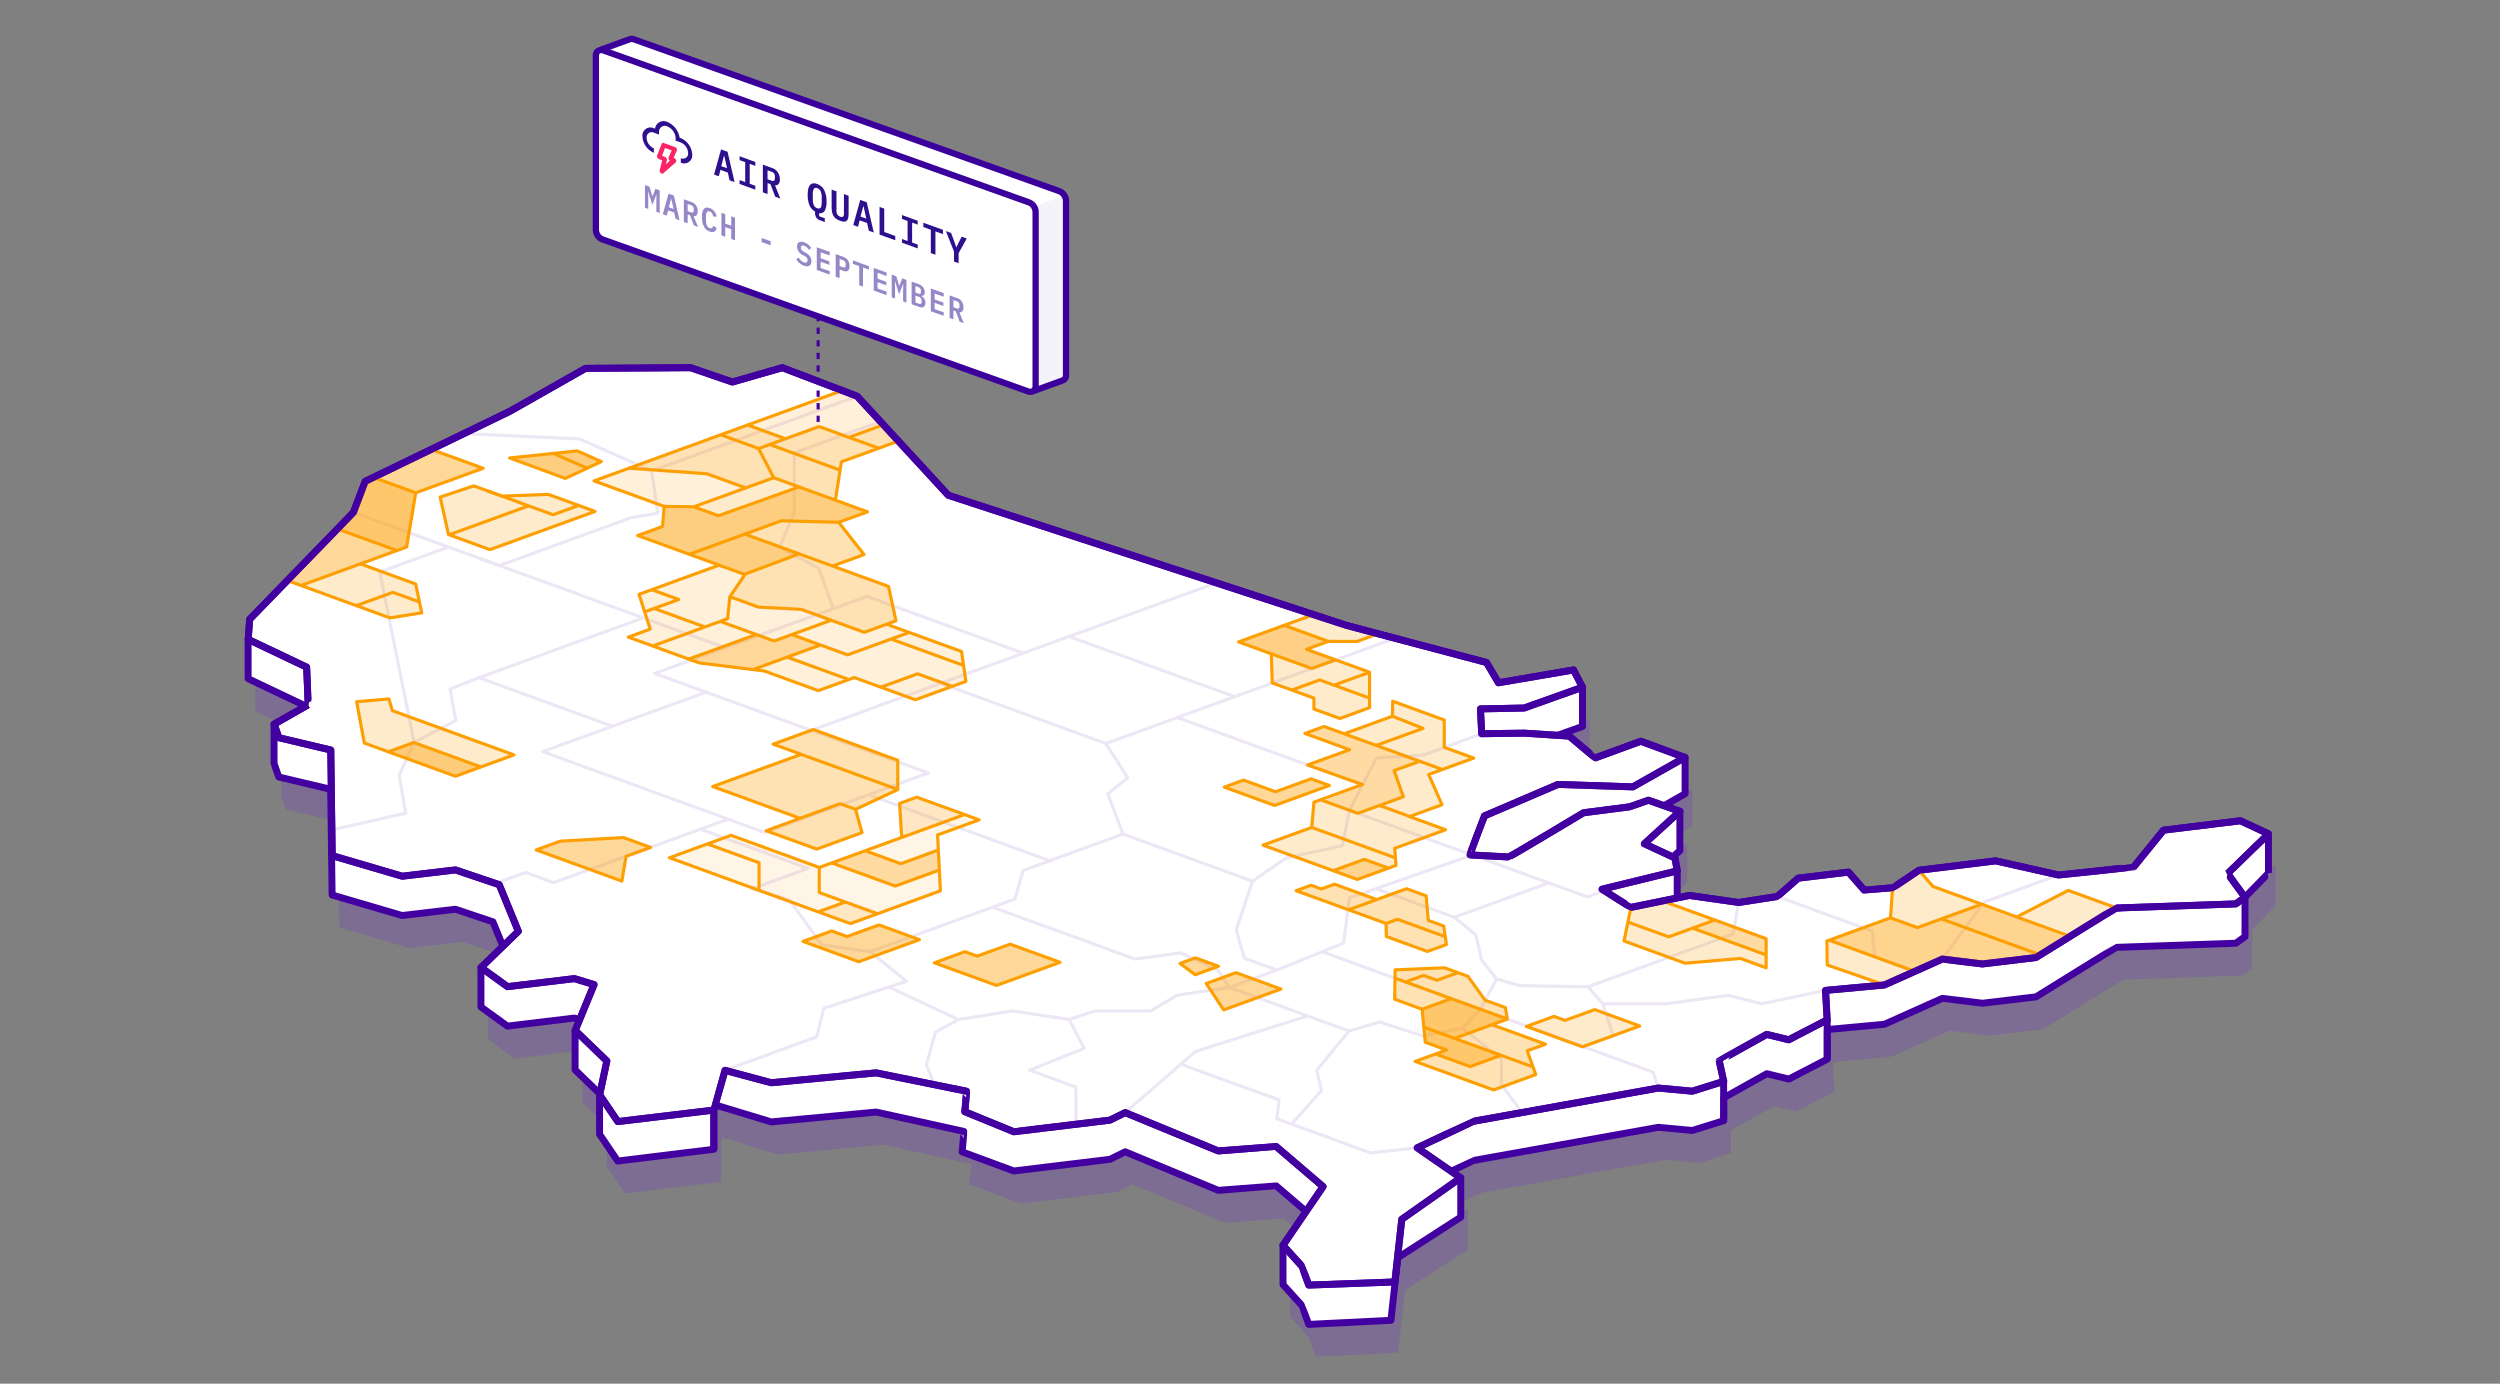 <svg xmlns="http://www.w3.org/2000/svg" viewBox="0 0 795 440">
  <rect x="0" y="0" width="795" height="440" fill="#808080" stroke="none"/>
  <defs>
    <style>
      .cls-7{opacity:.15}.cls-15,.cls-2{fill:#fff}.cls-2{stroke:#4300a1;stroke-width:2.21px}.cls-15,.cls-2,.cls-4,.cls-9{stroke-linejoin:round}.cls-4,.cls-9{fill:none}.cls-4{stroke:#43009e}.cls-10,.cls-5,.cls-6,.cls-7,.cls-8{fill:#fd9f00}.cls-5{opacity:.3}.cls-6{opacity:.5}.cls-8{opacity:.2}.cls-9{stroke:#fd9f00}.cls-10{opacity:.4}.cls-15{stroke:#3b009b;stroke-width:2px}.cls-17{fill:#2e108f}
    </style>
  </defs>
  <g id="Layer_1" data-name="Layer 1">
    <path d="m446.81 410.26 20-12.89v-12.5l-7.26-.16s11.5-5.39 11.59-5.4l58.51-10.5c.15 0 10.81 1 10.81 1l10-3.12v-7.28c1.42-.83 13.68-7.65 13.68-7.65l7 1.71 12.22-6.33-.52-9.37 18.69-1.77 18.47-8.24c.15 0 12.73 1.56 12.73 1.56l17-2.05s25.32-15.73 25.53-15.74l38-1.31 2.92-2.1v-12.5s7.52-7.63 7.46-7.68v-12.51l-33.34 11.38-9.45 11.65c-.15.13-23.74 2.62-23.9 2.6l-20.05-4.49-24.44 2.95s-8.14 5.53-8.33 5.56c0 0-9 .76-9 .74l-5-5.72-16 1.94s-6.53 5.8-6.73 5.83l-12.18 1.89c-.13 0-15.65-2.24-15.65-2.24l-18.6 3.79c-.19 0-9.21-5.77-9.21-5.77l23.92-5.84v-12.5l-4.42-1.61 5.27-4.79v-12.5l-15.93 11.07 1.05-7.3 16.54-9.35v-11.58l-20.34 3.53-16.49 2.24-14.27-.91-13.61.17-.39-7.88L487 248l18.54-6.62v-12.5l-45.58 2.47-156.08-51-29-31.5-23.78-9.07-15.89 4.55-8.28-2-42.51-2.74-20 14-31.3 6.31-7.77 8.25-10.65 6.45v11.16l-33.51 27.88v12.5L99.77 235l-10.32 5.64v12.5l1.49 4.29 16.52 3.92.44 33.6 22.28 6.54 16.94-2 11.92 4 6.07 14.83-9.88-.26v12.5l8.43 6.1 21.26-2.66 6.26 1.92-6 2.06v12.5l10.07 9.73-2.29-1.75V371l5.79 8.52 30.55-3.69c.05-.07 0-12.51 0-12.51l.46-1.59 17.82 5.4 33.33-3.13 27.85 6.14c.12 0-.52 6.51-.52 6.51l16.44 6.08 30.56-3.7 4.88-2.4 29.58 12.26s18.28-1.46 18.4-1.44l14.9 12.73-12.72 6.1v12.5l5.9 6.56c.06.06 2.29 6.1 2.29 6.1l26.11-1.3Z" opacity=".15" fill="#6f00ff"/>
    <path class="cls-2" d="m444.52 399.94 20-12.89v-12.5l-7.26-.16s11.5-5.39 11.58-5.4l58.51-10.5c.16 0 10.82 1 10.82 1l10-3.12v-7.28c1.42-.83 13.68-7.65 13.68-7.65l7 1.71 12.22-6.33v-9.42l18.19-1.68 18.44-8.25c.15 0 12.72 1.56 12.72 1.56l17.03-2.03s25.32-15.73 25.54-15.74l38-1.31 2.92-2.1V285.3s7.51-7.63 7.46-7.69v-12.5L688 276.49l-9.44 11.65c-.15.13-23.75 2.62-23.91 2.6l-20-4.49-24.45 2.95s-8.13 5.53-8.32 5.55c0 0-9 .77-9.06.75l-5-5.72-16 1.94s-6.53 5.8-6.72 5.83l-12.18 1.89c-.13 0-15.65-2.24-15.65-2.24l-18.63 3.8c-.19 0-9.21-5.77-9.21-5.77l23.92-5.84v-12.5l-4.43-1.61 5.28-4.79V258l-15.93 11.07 1.05-7.31 16.54-9.34v-11.6l-20.35 3.53-16.51 2.24-14.24-.93-13.61.17-.39-7.89 13.89-.28 18.58-6.66v-12.5l-45.58 2.5-156.09-51-29-31.5-23.79-9.07-15.9 4.57-8.28-2-42.5-2.74-20 14-31.3 6.31-7.77 8.25-10.65 6.42-.05 11.16-33.42 27.91v12.51l18.58 8.83-10.33 5.63v12.51l1.5 4.29 16.51 3.92.45 33.6 22.28 6.54 16.93-2 11.93 4 6.07 14.83-9.88-.26v12.5l8.43 6.1 21.26-2.57 6.25 1.92-6 2.06v12.5l10.07 9.73-2.29-1.75v12.5l5.78 8.52 30.56-3.75v-12.51l.46-1.59 17.82 5.4 33.34-3.13 27.86 6.14c.11 0-.52 6.51-.52 6.51l16.44 6.08 30.55-3.7 4.88-2.4 29.58 12.26s18.29-1.46 18.4-1.44l14.93 12.76L408 396v12.5l5.91 6.56c.06.06 2.28 6.1 2.28 6.1l26.12-1.3Z"/>
    <path class="cls-2" d="m445.77 387.73 18.72-13.18-13.81-9.55s18-8.47 18.13-8.48L527.32 346c.16 0 10.82 1 10.82 1l10-3.12-1.42-6.49c0-.08 15.1-8.45 15.1-8.45l7 1.71 12.22-6.33-.52-9.37 18.71-1.73 18.44-8.24c.15 0 12.72 1.56 12.72 1.56l17.05-2.05s25.32-15.74 25.54-15.74l38-1.31 2.92-2.1s-5.55-7.52-5.46-7.6l8.66-8.43s4.31-4.1 4.26-4.16l-8.91-4.15-24.45 3-9.44 11.64c-.15.13-23.75 2.62-23.91 2.61l-20-4.5-24.45 3s-8.13 5.53-8.32 5.55c0 0-9 .76-9.06.75l-5-5.72-16 1.93s-6.53 5.81-6.72 5.84l-12.18 1.89c-.13 0-15.65-2.24-15.65-2.24l-18.6 3.79c-.19 0-9.21-5.77-9.21-5.77l23.92-5.84-.74-4.1-9.73-4.52L534.2 258l-10-3.53-6 2.1-14.63 1.89s-23.52 14.11-23.82 14.06l-12.25-.66c-.22-.06 4.57-12.41 4.57-12.41l23.35-10 23.83.77 16.54-9.35-14-5.16-14.47 5.29c-.13 0-8.29-6.92-8.29-6.92l-14.24-.94-13.61.18-.39-7.89 13.89-.28 18.55-6.62-2.85-5.5-23.87 4.09-3.78-6.44-44.54-11.81-126.63-41.38-29-31.5-23.79-9.07-15.89 4.56-13.28-4.56-33.41.22-24.06 13.65-46 22.28-3.74 9.87-33 34-.46 6.38 18.58 8.83s.54 12 .44 12l-10.77 6.13 1.5 4.3 16.51 3.92.45 33.59 22.28 6.54 16.93-2 13.91 4.7 6.07 14.82-11.86 11.51 8.43 6.09 21.26-2.56 6.25 1.91-6 14.57 10.07 9.72-2.29 10.76 5.78 8.51L227 353c0-.07 3.56-12.63 3.56-12.63l14.72 3.94 33.34-3.14 28.7 5.83c.12 0-.51 6.51-.51 6.51l15.58 6.39 30.55-3.69 4.88-2.4L387.4 366s18.29-1.45 18.4-1.43l14.93 12.76L408 396l5.91 6.56c.06.06 2.28 6.1 2.28 6.1l27.37-1ZM226.99 352.96v12.51"/>
    <g opacity=".1">
      <path class="cls-4" d="m272.55 125.99-65.3 23.77-22.87-10.17-36.9-1.71M112.36 162.94l46.45 16.91 41.69-15.18 8.68-1.47-1.93-13.44"/>
      <path class="cls-4" d="m279.96 134.04-27.4 9.97v19.04l-4.63 10.99 12.43 6.66 4.62 12.87-34.4 12.4-78.1-28.43M264.98 193.57l10.76-3.92 49.63 18.07 61.85-22.51"/>
      <path class="cls-4" d="m339.97 202.4 52.61 19.15 50.31-18.31M325.37 207.72l-67.44 24.55-49.78-18.12 22.43-8.18M142.62 173.95l-21.87 7.96 10.94 54.13-4.75 10.46 2.07 12.06-23.67 5.41"/>
      <path class="cls-4" d="m204.51 196.48-52.22 19.01 42.47 15.45 30.37-11.05M131.69 236.04l13.22-6.89-1.76-10.03 9.14-3.63M258.22 232.35l37 13.46-51.99 18.93-70.66-25.72 22.19-8.08M392.58 221.55l-40.89 14.88-52.89-19.25M276.16 252.75l57.61 20.97 23.35-8.49-4.84-12.81 6.34-5.06-6.93-10.93M433.29 249.62l-59.27-21.57"/>
      <path class="cls-4" d="m357.12 265.23 41.17 14.98 10.75-7.4 17.83-3.86 2.24-11.27"/>
      <path class="cls-4" d="m398.29 280.21-5.18 15.52 2.59 8.98 10.34 3.77 21.25-8.6 1.82-14.37 39.11-13.59-39.11-14.24 8.63-16.65 14.72-.89 18.72-6.81M231.52 260.48l-55.51 20.2-8.89-3.24-10.12 3.69"/>
      <path class="cls-4" d="m222.71 263.68 34.26 12.47-17.76 6.46 11.82 3.51 10.25 14.33 15.42 2.18 46.07-16.77 2.6-9.06 8.81-3.21M276.7 302.63l11.54 9.41-26.24 8.57-2.28 9.1-29.17 10.62"/>
      <path class="cls-4" d="m282.64 313.87 22.13 10.32-7.32 4.08-2.82 10.28 2.41 6.32M406.04 308.48l-15.16 5.51-3.66-5.51-11.78-5.49-14.48 1.99-45.23-16.46M304.77 324.19l17.26-2.71 17.94 2.71 8.16-2.71h17.79l8.46-5.01 16.5-2.48 38.1 13.87 9.62-2.86 13.79 4.37 12.69-2.4 5.63-6.03M468.22 271.92l24.31 8.84-30.03 10.93-24.87-9.05M462.5 291.69l6.79 5.57 1.89 8.12 4.75 5.95-5.22 9.61-50.47-18.37"/>
      <path class="cls-4" d="m415.81 323.07-35.68 11.3-22.31 19.4M339.97 324.19l4.79 9.18-17.35 6.96 14.72 5.36.05 11.78"/>
      <path class="cls-4" d="m375.47 338.42 31.28 11.38-.71 5.97 29.85 10.87 14.79-1.67"/>
      <path class="cls-4" d="m428.98 327.86-10.23 12.47 1.49 6.46-9.54 10.68M465.08 326.97l12.38 9.82v8.08l6.5 8.9M492.53 280.76l12.24 4.46 4.92-1.79M475.93 311.33l7.33 2.1 21.73.37 46.08-16.77 1.82-10.09M470.71 320.94l54.97 20 1.64 5.05M580.53 314.91l-20.28 4.3-10.66-2.7-19.91 2.7h-19.99l-4.7-5.41"/>
      <path class="cls-4" d="m509.69 319.21 3.35 10.16-9.62 3.5M654.65 278.24l-23.64 8.6-13.34 18.1M565.07 285.05l30.32 11.04.79 8.2 12.69 4.62"/>
    </g>
    <path class="cls-2" d="M548.11 343.27v12.5M581.05 336.79v-12.51"/>
    <path class="cls-5" d="m254.11 176.13-17.11 6.4-4.89 7.23 9.04 3.29 13.65.73 20.04 7.3 10.08-3.67-2.37-10.93-17.81-6.48 10.02-3.65-8.04-10.26-18.26-.48-11.62 4.23 17.27 6.29z"/>
    <path class="cls-6" d="m236.84 169.84 11.62-4.23 18.26.48 9.14-3.32-22.46-7.85-24.96 9.08-7.8-2.84-9.46-.13-.49 6.39-7.91 2.88 34.15 12.43 17.18-6.6-17.27-6.29z"/>
    <path class="cls-5" d="m200 148.89 37.82-13.76 11.95 4.4 10.69-3.89 9.47 3.44 10.85-4.15 5.34 5.17-18.55 6.75-1.91 12.2-19.61-7.13-8.92 3.24-12.37-4.5-24.76-1.77z"/>
    <path class="cls-7" d="m237.82 135.13 29.33-11.19 5.99 2.07 6.82 8.92-10.55 4.29-8.95-3.58-10.69 3.89-11.95-4.4z"/>
    <path class="cls-8" d="m220.64 161.16 7.8 2.84 25.67-9.15-8.06-2.93-25.41 9.24z"/>
    <path class="cls-7" d="m188.91 152.93 22.27 8.1 9.46.13 16.49-6-12.37-4.5-24.76-1.77-11.09 4.04z"/>
    <path class="cls-9" d="m254.11 176.13-17.11 6.4-4.89 7.23 9.04 3.29 13.65.73 20.04 7.3 10.08-3.67-2.37-10.93-28.44-10.35z"/>
    <path class="cls-5" d="M285.49 241.76v9.34l-13.41 6.26 2.04 7.41-14.41 5.25-16.06-5.84 10.74-3.96-27.76-10.1 28.14-10.24-8.9-3.24 12.78-4.65 26.84 9.77z"/>
    <path class="cls-9" d="M285.49 241.76v9.34l-13.41 6.26 2.04 7.41-14.41 5.25-16.06-5.84 10.74-3.96-27.76-10.1 28.14-10.24-8.9-3.24 12.78-4.65 26.84 9.77zM254.77 239.88l30.74 11.19"/>
    <path class="cls-9" d="m254.39 260.22 12.76-4.64 4.92 1.79M264.74 180l10.02-3.65-8.04-10.26 9.14-3.32-29.81-10.85-8.92 3.24-12.37-4.5-24.76-1.77-11.09 4.04 22.27 8.1-.49 6.39-7.91 2.88 34.15 12.43"/>
    <path class="cls-9" d="m237.13 155.16-16.49 6-9.46-.13M254.11 176.13l-17.27-6.29-17.51 6.37M220.64 161.16l7.8 2.84 25.67-9.15M236.84 169.84l11.62-4.23 18.26.48M200 148.89l37.74-13.74 12.03 4.38-8.54 3.11 4.82 9.28M241.23 142.64l-11.83-4.31"/>
    <path class="cls-6" d="m183.57 143.39-21.5 2.24 17.69 6.51 11.46-5.35-7.65-3.4z"/>
    <path class="cls-9" d="m183.57 143.39-21.5 2.24 17.69 6.51 11.46-5.35-7.65-3.4z"/>
    <path class="cls-10" d="m306.86 302.63-9.48 3.45 19.76 7.19 19.96-7.26-15.88-5.77-10.49 3.81-3.87-1.42z"/>
    <path class="cls-9" d="m306.86 302.63-9.73 3.55 19.76 7.19 20.21-7.36-15.88-5.77-10.49 3.81-3.87-1.42z"/>
    <path class="cls-8" d="m494.17 323.21-8.55 3.11 17.82 6.49 18-6.55-14.32-5.21-9.46 3.44-3.49-1.28z"/>
    <path class="cls-9" d="m494.17 323.21-8.78 3.2 17.82 6.48 18.23-6.63-14.32-5.21-9.46 3.44-3.49-1.28z"/>
    <path class="cls-10" d="m389.36 321.07 18-6.55-14.32-5.21-9.46 3.44 5.78 8.32z"/>
    <path class="cls-9" d="m389.13 321.15 18.23-6.63-14.32-5.21-9.46 3.44 5.55 8.4z"/>
    <path class="cls-10" d="m380.05 309.97 7.42-2.7-7.35-2.67-4.87 1.77 4.8 3.6z"/>
    <path class="cls-9" d="m380.05 309.97 7.42-2.7-7.35-2.67-4.87 1.77 4.8 3.6z"/>
    <path class="cls-8" d="m442.89 222.99 16.39 5.97v8.7l9.37 3.41-14.34 5.22 4.26 9.61-10.36 3.77 11.5 4.19-16.18 5.89.39 5.44-12.3 4.48-29.98-10.91 15.49-5.64.7-8.04 15.4-5.61-17.42-6.21 13.35-4.85-14.18-5.17 6.1-2.22 6.38 2.32 15.32-5.58.11-4.77z"/>
    <path class="cls-5" d="m433.86 273.27-9.92 3.61 7.68 2.79 10.01-3.57-7.77-2.83z"/>
    <path class="cls-8" d="m421.08 231.02 29.79 10.84-7.55 3.18 2.94 8.33-14.47 5.27-10.71-3.9 12.21-5.12-17.48-6.36 12.68-4.65-13.51-5.37 6.1-2.22z"/>
    <path class="cls-9" d="m442.89 222.99 16.39 5.97v8.7l9.37 3.41-14.34 5.22 4.26 9.61-10.36 3.77 11.5 4.19-16.18 5.89.39 5.44-12.3 4.48-29.98-10.91 15.49-5.64.7-8.04 15.4-5.61-17.42-6.21 13.35-4.85-14.18-5.17 6.1-2.22 6.38 2.32 15.32-5.58.11-4.77zM427.46 233.34l31.3 11.39"/>
    <path class="cls-9" d="m437.63 237.04 14.91-5.42-9.76-3.86M451.47 242.08l-8.15 2.96 2.94 8.33-7.6 2.77 9.57 3.48M423.94 276.88l9.92-3.61 7.77 2.83M417.13 263.12l26.55 9.66M438.66 256.14l-6.87 2.5-11.74-4.28"/>
    <path class="cls-5" d="m437.81 286.06 9.47-3.45 6.24 2.27.66 7.8 4.93 1.79.85 5.9-6.04 2.2-13.05-4.75-.11-4.16-28.59-10.41 4.78-1.74 3.24 1.18 4.19-1.52 13.43 4.89z"/>
    <path class="cls-9" d="m437.81 286.06 9.47-3.45 6.24 2.27.66 7.8 4.93 1.79.85 5.9-6.04 2.2-13.05-4.75-.11-4.16-28.59-10.41 4.78-1.74 3.24 1.18 4.19-1.52 13.43 4.89zM437.81 286.06l-8.97 3.26"/>
    <path class="cls-9" d="m440.76 293.66 3.63-1.33 15.2 5.54"/>
    <path class="cls-5" d="m485.65 334.17 5.83-2.12-17.03-6.19 4.89-1.78-.63-3.67-6.44-2.34-5.47-7.6-7.45-2.71-15.71.65-.14 9.34 8.73 3.19 1.01 10.5 6.74 2.46-9.98 3.63 24.94 9.08 13.44-4.9-2.73-7.54z"/>
    <path class="cls-10" d="m461.49 317.56 17.85 6.52-16.81 6.12 14.51 5.5-9.54 3.47-11.01-4 3.49-1.27-6.74-2.46-1.01-10.5 9.26-3.38z"/>
    <path class="cls-9" d="m485.65 334.17 5.83-2.12-17.03-6.19 4.89-1.78-.63-3.67-6.44-2.34-5.47-7.6-7.45-2.71-15.71.65-.14 9.34 8.73 3.19 1.01 10.5 6.74 2.46-9.98 3.63 24.94 9.08 13.44-4.9-2.73-7.54z"/>
    <path class="cls-9" d="m452.23 320.94 9.26-3.38-17.81-6.48M447.06 312.23l5.64-2.05 4.27 1.55 6.67-2.42M461.49 317.56l17.85 6.5M474.45 325.86l-11.92 4.34-9.62-3.51M462.53 330.2l25.02 9.1M456.49 335.17l11.01 4 9.54-3.47M237.74 135.15l30.53-11.11 4.87 1.97 12.98 14.09-18.55 6.75-1.91 12.2"/>
    <path class="cls-9" d="m249.77 139.53 10.69-3.89 19.2 6.98M269.93 139.08l11.42-4.15M267.15 149.5l-22.43-8.16M228.67 179.72l-25.47 9.27 3.57 11.07-6.99 2.54 22.56 8.21 20.72 2.57 17.16 6.25 11.44-4.17 19.42 7.07 16.08-5.85-1.4-9.51-23.82-8.67"/>
    <path class="cls-9" d="m232.11 189.76-.74 6.99-23.9 8.71M205.46 194.41l10.35-3.77-8.66-3.15M224.17 199.38l-15.9-5.79M229.03 197.61l17.13 6.23 18.39-6.69M280.08 218.53l11.71-4.26 11.17 4.07"/>
    <path class="cls-9" d="m251.78 201.79 17.75 6.46 19.62-7.14M260.9 205.12l-10.58 3.85 19.7 7.17M240.49 201.78l-21.52 7.83M250.32 208.97l-10.78 3.92M283.37 203.22l22.88 8.33"/>
    <path class="cls-7" d="m228.67 179.72-25.47 9.27 3.57 11.07-6.99 2.54 22.56 8.21 20.72 2.57 17.16 6.25 11.44-4.17 19.42 7.07 16.08-5.85-1.4-9.51-23.82-8.67-7.1 2.58-20.04-7.3-13.65-.73-9.04-3.29 4.89-7.23-8.33-2.81z"/>
    <path class="cls-5" d="m239.54 202.12 6.62 1.72 5.62-2.05 9.12 3.33-20.41 7.43-17.23-1.62-4.29-1.32 20.57-7.49z"/>
    <path class="cls-9" d="m175.94 144.18 10.78 4.71"/>
    <path class="cls-10" d="m91.76 184.75 4.07 1.39 18.75-6.83 14.73-5.36 2.9-17.24 21.42-7.8-17.31-6.3-20.23 10.46-4.58 11.51-19.75 20.17z"/>
    <path class="cls-8" d="m114.58 179.31 17.61 6.41 1.92 9.16-10.13 1.6-28.15-10.34 18.75-6.83z"/>
    <path class="cls-5" d="m126.16 175.06 3.15-1.11 2.9-17.24-13.16-4.79-2.96 1.15-3.44 9.09-5.24 6.08 18.75 6.82z"/>
    <path class="cls-9" d="m136.32 142.61 17.31 6.3-21.42 7.8-2.9 17.24-14.73 5.36 17.61 6.41 1.92 9.16-10.13 1.6-32.22-11.73M132.21 156.71l-13.16-4.79M114.58 179.31l-18.75 6.83"/>
    <path class="cls-9" d="m113.3 192.59 11.62-4.23 8.53 3.1M126.16 175.06l-18.75-6.82"/>
    <path class="cls-8" d="m174.29 157.19 14.94 5.44-33.44 12.16-13.17-4.79-2.65-11.92 10.66-3.58 8.87 3.23 14.79-.54z"/>
    <path class="cls-9" d="m174.41 157.23 14.82 5.4-33.44 12.16-13.17-4.79-2.65-11.92 10.66-3.58 8.99 3.27 14.79-.54z"/>
    <path class="cls-9" d="m154.72 155.99 21.16 7.7 8.26-3M142.8 170.07l25.12-9.14"/>
    <path class="cls-10" d="m198.27 266.34 8.64 3.14-7.82 2.85-1.33 7.87-27.25-9.92 7.66-2.79 20.1-1.15z"/>
    <path class="cls-9" d="m198.27 266.34 8.64 3.14-7.82 2.85-1.33 7.87-27.25-9.92 7.66-2.79 20.1-1.15z"/>
    <path class="cls-8" d="m113.41 223.15 2.45 13.15 28.96 10.54 18.61-6.78-38.67-14.07-1.09-3.73-10.26.89z"/>
    <path class="cls-10" d="m131.59 236.12 21.16 7.7-7.93 3.02-21.34-7.77 8.11-2.95z"/>
    <path class="cls-9" d="m113.41 223.15 2.45 13.15 28.96 10.54 18.61-6.78-38.67-14.07-1.09-3.73-10.26.89z"/>
    <path class="cls-9" d="m123.48 239.07 8.11-2.95 21.16 7.7"/>
    <path class="cls-8" d="m601.84 282.25-.66 9.62-20.22 7.36.09 7.64 18.19 6.32 16.1-7.19 5.54-.74 9.52 1.24 17.05-2.05 25.54-15.74-15.29-5.56-16.39 8.44-26.61-9.69-4.54-5.21-8.32 5.56z"/>
    <path class="cls-9" d="m601.84 282.25-.66 9.62-20.22 7.36.09 7.64 18.19 6.32 16.1-7.19 5.54-.74 9.52 1.24 17.05-2.05 25.54-15.74-15.29-5.56-16.39 8.44-26.61-9.69-4.54-5.21-8.32 5.56z"/>
    <path class="cls-9" d="m601.18 291.87 8.54 3.11 20.13-7.33M641.31 291.59l16.87 6.14M617.68 292.33l31.42 11.44M581.6 298.98l27.21 9.9"/>
    <path class="cls-8" d="m528.44 286.42 33.19 12.08v9.26l-8.18-2.98-17.58 1.53-19.43-7.07 2.2-10.75 9.8-2.07z"/>
    <path class="cls-8" d="m539.04 295.16 22.53 8.49.06-5.15-16.31-5.93-6.28 2.59z"/>
    <path class="cls-9" d="m528.44 286.42 33.19 12.08v9.26l-8.18-2.98-17.58 1.53-19.43-7.07 2.2-10.75 9.8-2.07z"/>
    <path class="cls-9" d="m517.67 293.21 12.96 4.71 14.69-5.35M561.57 303.65l-23.34-8.49"/>
    <path class="cls-8" d="m417.76 195.43-23.89 8.69 10.39 3.79.32 9.27 13.25 4.82v3.48l8.25 3 9.44-3.44v-11.27l-20.04-7.29 6.93-2.52 9.1.03 6.17-2.25-19.92-6.31z"/>
    <path class="cls-9" d="m417.76 195.43-23.89 8.69 10.39 3.79.32 9.27 13.25 4.82v3.48l8.25 3 9.44-3.44v-11.27l-20.04-7.29 6.93-2.52 9.1.03 6.17-2.25-19.92-6.31z"/>
    <path class="cls-9" d="m410.79 219.44 8.86-3.22 15.69 5.71M435.52 213.77l-11.22 4.08M404.26 207.91l12.88 4.68 7.46-2.71M422.41 203.96l-14.11-5.14"/>
    <path fill="#fd9f00" opacity=".1" d="m286.73 266.31-26.2 9.54-28.07-10.22-19.59 7.13 57.55 20.95 28.63-10.42-.9-17.78 13.2-4.8-19.83-7.21-5.44 1.98.65 10.83z"/>
    <path class="cls-5" d="m264.48 274.41 20.22 7.36 13.9-5.06-.23-6.4-11.92 4.35-11.32-4.12-10.65 3.87z"/>
    <path class="cls-7" d="m286.73 266.31 19.99-7.27-15.2-5.54-5.44 1.98.65 10.83zM270.42 293.71l8.63-3.14-10.26-3.73-8.62 3.14 10.25 3.73z"/>
    <path class="cls-9" d="m286.73 266.31-26.2 9.54-28.07-10.22-19.59 7.13 57.55 20.95 28.63-10.42-.9-17.78 13.2-4.8-19.83-7.21-5.44 1.98.65 10.83z"/>
    <path class="cls-9" d="m224.94 268.37 16.44 5.98v8.79M279.05 290.57l-18.54-6.75.02-7.97M260.17 289.98l8.62-3.14M275.13 270.54l11.32 4.12 11.92-4.35M286.73 266.31l19.99-7.27M264.48 274.41l20.22 7.36 13.9-5.06"/>
    <path class="cls-10" d="m269.34 297.83 10.18-3.7 12.86 4.68-19.3 7.02-17.74-6.46 9.14-3.32 4.86 1.78z"/>
    <path class="cls-9" d="m269.34 297.83 10.18-3.7 12.86 4.68-19.3 7.02-17.74-6.46 9.14-3.32 4.86 1.78z"/>
    <path class="cls-10" d="m405.6 251.81 11.34-4.13 5.8 2.11-17.4 6.34-16.01-5.82 6.08-2.22 10.19 3.72z"/>
    <path class="cls-9" d="m405.62 251.78 11.29-4.11 5.83 2.12-17.4 6.34-16.01-5.82 6.13-2.24 10.16 3.71z"/>
    <path stroke-dasharray="2 2" stroke="#43009e" fill="none" stroke-linejoin="round" d="M260.17 92.18v43.46"/>
    <path opacity=".35" fill="#fd9f00" d="m393.87 204.12 23.27 8.47 6.99-2.54-8.65-3.57 6.93-2.52-14.11-5.14-14.43 5.3z"/>
    <path class="cls-5" d="m581.6 298.98 19.58-7.11 8.54 3.11 20.13-7.33 28.33 10.81-10.73 5.99-17.05 2.05-14.04-1.56-6.71 4.32-28.05-10.28z"/>
  </g>
  <path d="m445.77 387.73 18.72-13.18-13.81-9.55s18-8.47 18.13-8.48L527.32 346c.16 0 10.82 1 10.82 1l10-3.12-1.42-6.49c0-.08 15.1-8.45 15.1-8.45l7 1.71 12.22-6.33-.52-9.37 18.71-1.73 18.44-8.24c.15 0 12.72 1.56 12.72 1.56l17.05-2.05s25.32-15.74 25.54-15.74l38-1.31 2.92-2.1s-5.55-7.52-5.46-7.6l8.66-8.43s4.31-4.1 4.26-4.16l-8.91-4.15-24.45 3-9.44 11.64c-.15.13-23.75 2.62-23.91 2.61l-20-4.5-24.45 3s-8.13 5.53-8.32 5.55c0 0-9 .76-9.06.75l-5-5.72-16 1.93s-6.53 5.81-6.72 5.84l-12.18 1.89c-.13 0-15.65-2.24-15.65-2.24l-18.6 3.79c-.19 0-9.21-5.77-9.21-5.77l23.92-5.84-.74-4.1-9.73-4.52L534.2 258l-10-3.53-6 2.1-14.63 1.89s-23.52 14.11-23.82 14.06l-12.25-.66c-.22-.06 4.57-12.41 4.57-12.41l23.35-10 23.83.77 16.54-9.35-14-5.16-14.47 5.29c-.13 0-8.29-6.92-8.29-6.92l-14.24-.94-13.61.18-.39-7.89 13.89-.28 18.55-6.62-2.85-5.5-23.87 4.09-3.78-6.44-44.54-11.81-126.63-41.38-29-31.5-23.79-9.07-15.89 4.56-13.28-4.56-33.41.22-24.06 13.65-46 22.28-3.74 9.87-33 34-.46 6.38 18.58 8.83s.54 12 .44 12l-10.77 6.13 1.5 4.3 16.51 3.92.45 33.59 22.28 6.54 16.93-2 13.91 4.7 6.07 14.82-11.86 11.51 8.43 6.09 21.26-2.56 6.25 1.91-6 14.57 10.07 9.72-2.29 10.76 5.78 8.51L227 353c0-.07 3.56-12.63 3.56-12.63l14.72 3.94 33.34-3.14 28.7 5.83c.12 0-.51 6.51-.51 6.51l15.58 6.39 30.55-3.69 4.88-2.4L387.4 366s18.29-1.45 18.4-1.43l14.93 12.76L408 396l5.91 6.56c.06.06 2.28 6.1 2.28 6.1l27.37-1Z" fill="none" stroke-linejoin="round" stroke="#4300a1" stroke-width="2.21" id="Layer_4" data-name="Layer 4"/>
  <g id="Layer_2" data-name="Layer 2">
    <path class="cls-15" d="m191.3 15.74 9-3.28a1.6 1.6 0 0 1 1.16 0l135.33 48.31A3.41 3.41 0 0 1 339 64v55.4a1.7 1.7 0 0 1-1.16 1.61l-8.95 3.25Z"/>
    <path d="m328.84 124.09.09.15 8.95-3.25a1.7 1.7 0 0 0 1.16-1.61V64a3.33 3.33 0 0 0-.56-1.85l-9.7 3.53a3.37 3.37 0 0 1 .55 1.84v55.41a1.65 1.65 0 0 1-.49 1.16Z" fill="#3b009b" opacity=".05"/>
    <path class="cls-15" d="M189.49 73V17.59a1.7 1.7 0 0 1 2.27-1.6l135.32 48.32a3.39 3.39 0 0 1 2.25 3.19v55.41a1.7 1.7 0 0 1-2.27 1.6L191.74 76.19a3.39 3.39 0 0 1-2.25-3.19Z"/>
    <path class="cls-17" d="m232 57.34-.55-2.45-2.33-.89-.55 2.05-1.5-.54 2.23-8 2.06.75 2.24 9.61Zm-1.68-7.78h-.09l-.87 3.28 1.84.67ZM235.19 58.49v-1.24l1.78.65v-6.34l-1.78-.64v-1.24l5 1.83v1.23l-1.78-.64v6.33l1.78.65v1.23ZM244.08 61.71l-1.49-.54v-8.81l3 1.09a3.45 3.45 0 0 1 1.77 1.37A4 4 0 0 1 248 57a2.38 2.38 0 0 1-.4 1.49 1.18 1.18 0 0 1-1.15.42l1.69 4.22-1.64-.59-1.51-4-.89-.32Zm1.21-4.27c.4.14.69.16.86 0s.26-.38.26-.77v-.49a1.6 1.6 0 0 0-.26-1 1.72 1.72 0 0 0-.86-.58l-1.21-.44V57ZM262.29 70.61l-1.53-.56a2.16 2.16 0 0 1-1.2-.91 2.55 2.55 0 0 1-.37-1.38v-.49a4.13 4.13 0 0 1-1.78-2 8.55 8.55 0 0 1-.56-3.29 8.42 8.42 0 0 1 .17-1.86 2.91 2.91 0 0 1 .55-1.24 1.5 1.5 0 0 1 .93-.55 2.56 2.56 0 0 1 1.34.18 3.9 3.9 0 0 1 2.27 2 8 8 0 0 1 .73 3.62 5.76 5.76 0 0 1-.57 2.88 1.57 1.57 0 0 1-1.78.75v1l1.8.65Zm-2.45-4.4a1.19 1.19 0 0 0 .67.08.76.76 0 0 0 .49-.29 1.85 1.85 0 0 0 .24-.69 7.39 7.39 0 0 0 .07-1v-1.5a5.09 5.09 0 0 0-.31-1.91 1.85 1.85 0 0 0-1.11-1.06c-.53-.19-.9-.1-1.11.26a3.58 3.58 0 0 0-.31 1.68v1.52a5.3 5.3 0 0 0 .31 1.91 1.81 1.81 0 0 0 1.06 1ZM266 60.84v6.39a2.55 2.55 0 0 0 .15.72 1.54 1.54 0 0 0 .36.55 2 2 0 0 0 .68.4 1.24 1.24 0 0 0 .67.09.55.55 0 0 0 .37-.29 1.44 1.44 0 0 0 .14-.61v-6.37l1.49.54v5.23a10.37 10.37 0 0 1-.1 1.59 2.08 2.08 0 0 1-.4 1 1.14 1.14 0 0 1-.82.4 3.38 3.38 0 0 1-1.38-.27 4.46 4.46 0 0 1-1.38-.73 2.92 2.92 0 0 1-.82-1 4 4 0 0 1-.4-1.3 11.84 11.84 0 0 1-.1-1.66V60.3ZM276.29 73.37l-.56-2.45-2.35-.85-.54 2.05-1.5-.55 2.22-8 2.07.74 2.23 9.62Zm-1.68-7.79h-.09l-.88 3.28 1.84.66ZM279.7 74.6v-8.8l1.49.54v7.44l3.51 1.27v1.36ZM286.83 77.18V76l1.78.64v-6.38l-1.78-.65v-1.23l5 1.82v1.24l-1.78-.65v6.34l1.78.64V79ZM297.47 73.59V81l-1.47-.5v-7.44l-2.38-.87v-1.36l6.24 2.26v1.36ZM303.37 83.17V80l-2.58-6.52 1.66.6.92 2.45.71 2.07h.08l.73-1.54.93-1.79 1.6.58-2.58 4.66v3.19ZM216.5 51.71v-1.42a1.61 1.61 0 0 0 2.31-1.64 3.78 3.78 0 0 0-2.31-3.33l-1.65-.6V44a4.32 4.32 0 0 0-2.63-3.8 1.85 1.85 0 0 0-2.64 1.88v.71l-1.65-.6a1.62 1.62 0 0 0-2.31 1.65 3.81 3.81 0 0 0 2.31 3.33v1.43a6 6 0 0 1-3.63-5.23 2.55 2.55 0 0 1 3.63-2.59l.38.14a2.72 2.72 0 0 1 3.91-2.13 6.57 6.57 0 0 1 3.9 5l.38.14a6 6 0 0 1 3.63 5.23 2.54 2.54 0 0 1-3.63 2.55Z"/>
    <path d="M210.43 55.19a1 1 0 0 1-.64-1.12l.8-3.09-1-.36a1 1 0 0 1-.54-.5.8.8 0 0 1-.08-.68l1.45-3.73a.46.46 0 0 1 .62-.24l3.61 1.31a1.07 1.07 0 0 1 .55.52.81.81 0 0 1 0 .69l-1 2.19.2.08a1.07 1.07 0 0 1 .6.63.66.66 0 0 1-.1.73l-4 3.51a.49.49 0 0 1-.47.06Zm.11-5.64.89.32a1.09 1.09 0 0 1 .53.47.91.91 0 0 1 .11.65l-.32 1.25 1.25-1.12a1.22 1.22 0 0 1-.34-.4.81.81 0 0 1-.05-.69l1-2.19-2.15-.78Z" fill="#fd2465"/>
    <g opacity=".5">
      <path class="cls-17" d="m208.72 64 .05-2.06h-.08l-1.26 3.25-1.25-4.19h-.08l.05 2.1v3.34l-1.06-.39v-7.2l1.45.52.9 3h.07l.91-2.33 1.35.49v7.21l-1.05-.39ZM214.85 69.59l-.45-2-1.92-.69-.48 1.66-1.23-.44 1.83-6.54 1.68.61 1.83 7.86Zm-1.37-6.37h-.08l-.71 2.68 1.5.55ZM218.68 71l-1.22-.44v-7.2l2.46.89a2.75 2.75 0 0 1 1.45 1.12 3.24 3.24 0 0 1 .5 1.81 2 2 0 0 1-.32 1.22 1 1 0 0 1-1 .35l1.45 3.42-1.34-.49-1.24-3.24-.73-.27Zm1-3.49c.33.12.57.13.71 0s.21-.3.21-.63v-.39a1.34 1.34 0 0 0-.21-.79 1.44 1.44 0 0 0-.71-.48l-1-.36v2.26ZM225.71 73.64a3.29 3.29 0 0 1-1.88-1.64 6.45 6.45 0 0 1-.61-3 4.07 4.07 0 0 1 .61-2.53c.4-.5 1-.6 1.88-.29a3.27 3.27 0 0 1 .85.45 3.37 3.37 0 0 1 .63.62 3.3 3.3 0 0 1 .45.77 5 5 0 0 1 .28.88l-1.12-.06c0-.18-.09-.35-.14-.51a2.35 2.35 0 0 0-.21-.45 1.85 1.85 0 0 0-.31-.37 1.61 1.61 0 0 0-.45-.24q-.63-.24-.9.21a2.57 2.57 0 0 0-.28 1.37v1.25a3.84 3.84 0 0 0 .28 1.57 1.49 1.49 0 0 0 .9.87 1 1 0 0 0 .45.07.58.58 0 0 0 .31-.13 1.14 1.14 0 0 0 .21-.3 3.93 3.93 0 0 0 .14-.41l1.12.75a2.62 2.62 0 0 1-.28.68 1.19 1.19 0 0 1-.45.44 1.28 1.28 0 0 1-.63.16 2.18 2.18 0 0 1-.85-.16ZM232.53 72.89l-1.9-.69v3.1l-1.21-.44v-7.21l1.21.44v3l1.9.68v-3l1.21.44v7.2l-1.21-.41ZM242.21 77v-1.3l2.88 1V78ZM255.65 84.48a4.22 4.22 0 0 1-1.43-.84 4.69 4.69 0 0 1-1-1.18l.73-.58a4.68 4.68 0 0 0 .79 1 2.84 2.84 0 0 0 .9.55 1.07 1.07 0 0 0 .86 0 .75.75 0 0 0 .3-.71 1.21 1.21 0 0 0-.23-.74 2.2 2.2 0 0 0-.75-.59l-.69-.37a3.23 3.23 0 0 1-1.28-1.19 3 3 0 0 1-.38-1.44 1.44 1.44 0 0 1 .6-1.37 2.06 2.06 0 0 1 1.68.06 4.29 4.29 0 0 1 1.31.74 4 4 0 0 1 .89 1.05l-.72.58a3.55 3.55 0 0 0-.62-.77 2.6 2.6 0 0 0-.85-.51c-.71-.25-1.06 0-1.06.6a1.11 1.11 0 0 0 .22.71 2.39 2.39 0 0 0 .76.6l.68.38a3.34 3.34 0 0 1 1.25 1.15 2.66 2.66 0 0 1 .41 1.46 2.08 2.08 0 0 1-.16.87 1.19 1.19 0 0 1-.46.55 1.39 1.39 0 0 1-.76.2 3.09 3.09 0 0 1-.99-.21ZM259.74 85.84v-7.21l4.1 1.49v1.11l-2.88-1v1.88l2.78 1v1.12l-2.78-1v2l2.88 1v1.12ZM265.75 88v-7.2l2.46.89a2.79 2.79 0 0 1 1.45 1.12 3.22 3.22 0 0 1 .5 1.81 1.74 1.74 0 0 1-.5 1.44 1.41 1.41 0 0 1-1.45.08L267 85.7v2.75Zm1.25-3.4 1 .36a.85.85 0 0 0 .71 0c.14-.1.21-.31.21-.64V84a1.34 1.34 0 0 0-.21-.79 1.48 1.48 0 0 0-.71-.48l-1-.36ZM274.43 85.07v6.08l-1.2-.43v-6.09l-2-.71v-1.11l5.1 1.85v1.11ZM277.85 92.39v-7.2l4.1 1.48v1.12l-2.88-1.05v1.88l2.77 1v1.11l-2.77-1v2l2.88 1v1.12ZM287.18 92.44l.06-2.07h-.08l-1.26 3.25-1.25-4.15h-.09l.06 2.11v3.33l-1.06-.38v-7.2l1.45.52.9 3h.07l.91-2.32 1.35.49v7.2l-1.06-.38ZM289.89 89.55l2.26.82a2.91 2.91 0 0 1 1.42 1 2.61 2.61 0 0 1 .49 1.57 1.23 1.23 0 0 1-.27.89 1 1 0 0 1-.78.25v.06a2.84 2.84 0 0 1 .93.89 2.31 2.31 0 0 1 .34 1.28 2 2 0 0 1-.14.77 1.13 1.13 0 0 1-.38.5 1 1 0 0 1-.59.19 1.86 1.86 0 0 1-.79-.14l-2.49-.9Zm2 3.78a1 1 0 0 0 .73.07c.16-.07.24-.27.24-.59v-.34a1.15 1.15 0 0 0-.24-.77 1.61 1.61 0 0 0-.73-.46l-.77-.28v2.1Zm.16 3.21a1.07 1.07 0 0 0 .77.06c.17-.07.25-.29.25-.63v-.34a1.21 1.21 0 0 0-.25-.81 1.77 1.77 0 0 0-.77-.49l-.93-.34v2.21ZM296 99v-7.26l4.09 1.49v1.11l-2.87-1v1.88l2.77 1v1.08l-2.77-1v2l2.87 1v1.11ZM303.18 101.56l-1.21-.44v-7.2l2.46.89a2.83 2.83 0 0 1 1.45 1.12 3.33 3.33 0 0 1 .5 1.82 1.92 1.92 0 0 1-.33 1.21 1 1 0 0 1-.95.35l1.39 3.45-1.34-.48-1.23-3.28-.74-.26Zm1-3.49a.83.83 0 0 0 .7 0 .75.75 0 0 0 .22-.64v-.39a1.34 1.34 0 0 0-.22-.79 1.45 1.45 0 0 0-.7-.48l-1-.36v2.26Z"/>
    </g>
  </g>
</svg>